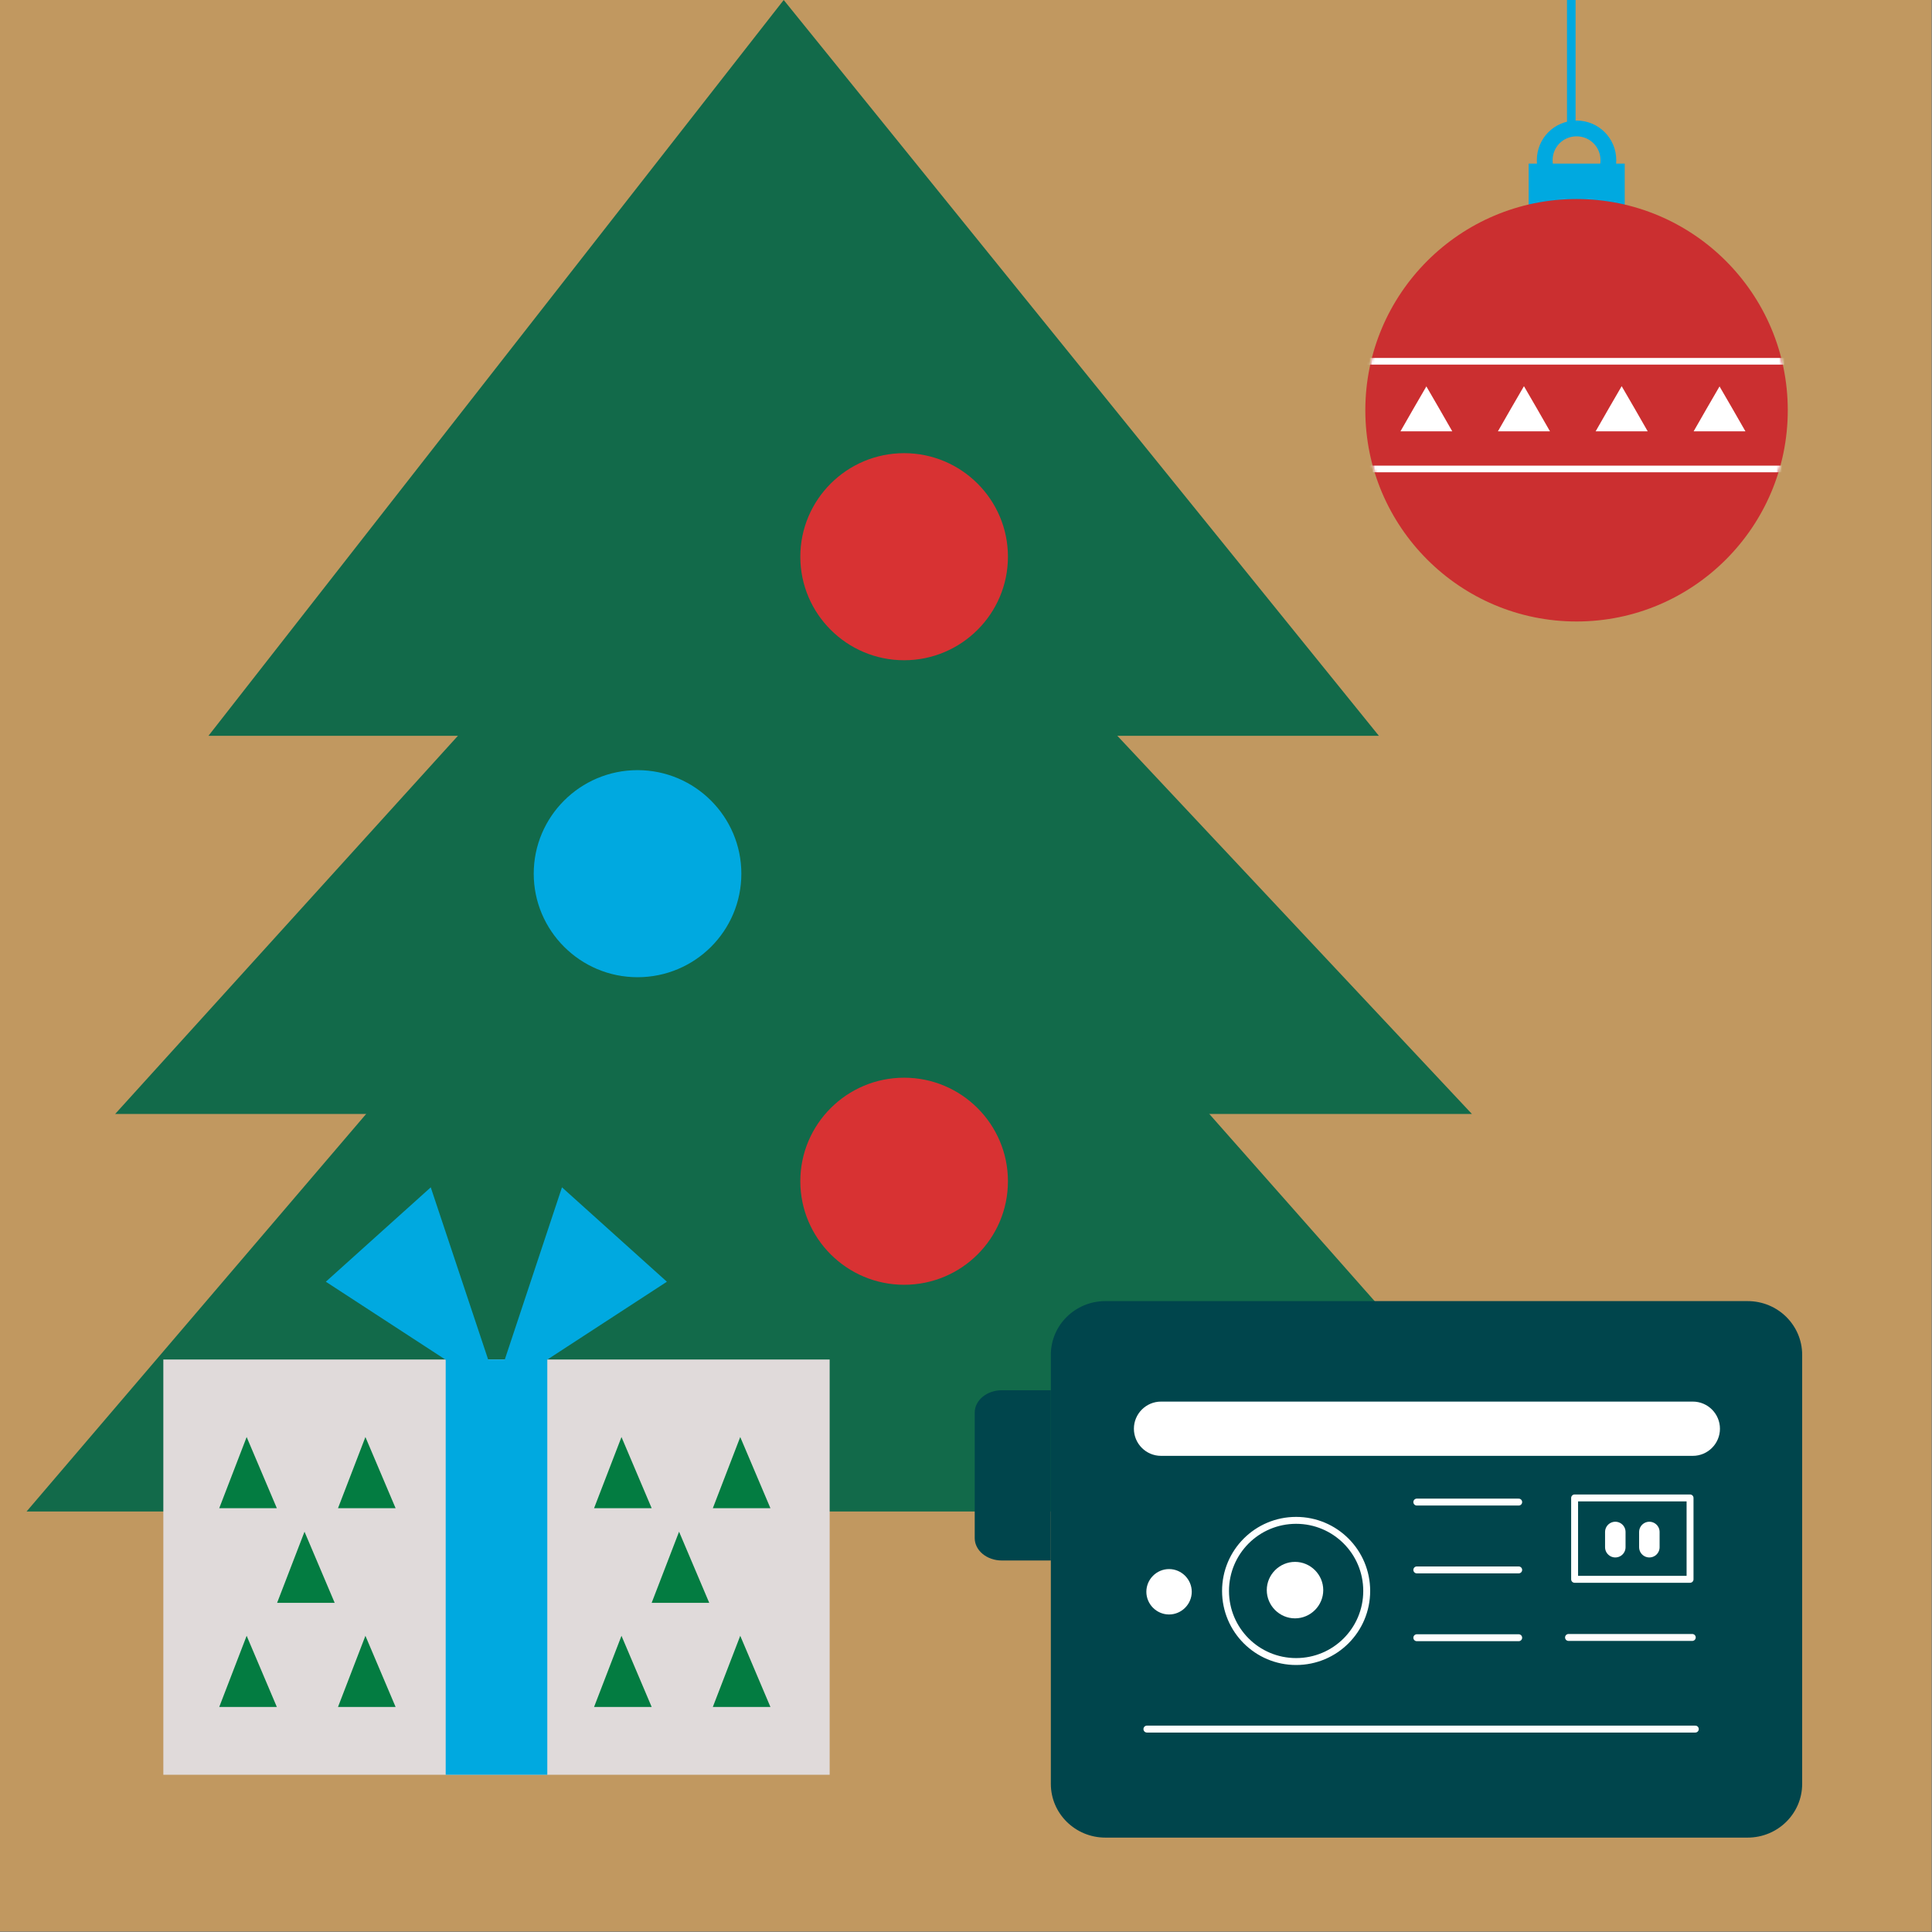 <?xml version="1.0" encoding="UTF-8"?>
<svg xmlns="http://www.w3.org/2000/svg" xmlns:xlink="http://www.w3.org/1999/xlink" version="1.1" viewBox="0 0 697.9 698">
  <rect x="0" y="0" width="697.9" height="698" fill="#808080" stroke="none"/>
  <defs>
    <style>
      .cls-1, .cls-2, .cls-3, .cls-4, .cls-5, .cls-6, .cls-7 {
        fill: none;
      }

      .cls-8 {
        mask: url(#mask);
      }

      .cls-2 {
        stroke-width: 5.7px;
      }

      .cls-2, .cls-3 {
        stroke: #00a9e0;
      }

      .cls-2, .cls-3, .cls-4 {
        stroke-miterlimit: 10;
      }

      .cls-3 {
        stroke-width: 3.1px;
      }

      .cls-4 {
        stroke-width: 2.4px;
      }

      .cls-4, .cls-5, .cls-6, .cls-7 {
        stroke: #fff;
      }

      .cls-9 {
        fill: #d83233;
      }

      .cls-10 {
        clip-path: url(#clippath-1);
      }

      .cls-11 {
        clip-path: url(#clippath-3);
      }

      .cls-12 {
        clip-path: url(#clippath-2);
      }

      .cls-13 {
        fill: #fff;
      }

      .cls-5, .cls-6 {
        stroke-linecap: round;
      }

      .cls-5, .cls-6, .cls-7 {
        stroke-linejoin: round;
      }

      .cls-5, .cls-7 {
        stroke-width: 2.5px;
      }

      .cls-6 {
        stroke-width: 7.4px;
      }

      .cls-14 {
        fill: #e0dada;
      }

      .cls-15 {
        fill: #126a4a;
      }

      .cls-16 {
        fill: #00a9e0;
      }

      .cls-17 {
        fill: #037c41;
      }

      .cls-18 {
        fill: #00454c;
      }

      .cls-19 {
        fill: #cb2f30;
      }

      .cls-20 {
        clip-path: url(#clippath);
      }

      .cls-21 {
        fill: #c19860;
      }
    </style>
    <clipPath id="clippath">
      <rect class="cls-1" x="-26.1" y="0" width="625.4" height="546"/>
    </clipPath>
    <clipPath id="clippath-1">
      <rect class="cls-1" x="348.9" y="470" width="333.1" height="199.2"/>
    </clipPath>
    <clipPath id="clippath-2">
      <rect class="cls-1" x="471.2" y="0" width="193.2" height="224.5"/>
    </clipPath>
    <mask id="mask" x="471.2" y="71.9" width="194.1" height="152.6" maskUnits="userSpaceOnUse">
      <g id="mask0_1034_832">
        <path class="cls-13" d="M569.5,224.5c42.1,0,76.3-34.2,76.3-76.3s-34.2-76.3-76.3-76.3-76.3,34.2-76.3,76.3,34.2,76.3,76.3,76.3Z"/>
      </g>
    </mask>
    <clipPath id="clippath-3">
      <rect class="cls-1" x="59" y="428.9" width="240.7" height="212.2"/>
    </clipPath>
  </defs>
  <!-- Generator: Adobe Illustrator 28.7.10, SVG Export Plug-In . SVG Version: 1.2.0 Build 236)  -->
  <g>
    <g id="_レイヤー_1" data-name="レイヤー_1">
      <rect class="cls-21" y="0" width="697.7" height="697.7"/>
      <g class="cls-20">
        <g>
          <path class="cls-15" d="M283.1,0L75.3,265.8h422.8L283.1,0Z"/>
          <path class="cls-15" d="M282.5,136.6L41.6,402.4h490.1l-249.2-265.8Z"/>
          <path class="cls-15" d="M282,227.1L9,546.7h555.3L282,227.1Z"/>
          <path class="cls-16" d="M267.8,315.6c0,20.7-16.8,37.4-37.5,37.4s-37.5-16.8-37.5-37.4,16.8-37.4,37.5-37.4,37.5,16.8,37.5,37.4Z"/>
          <path class="cls-9" d="M364.1,426.7c0,20.7-16.8,37.4-37.5,37.4s-37.5-16.8-37.5-37.4,16.8-37.4,37.5-37.4,37.5,16.8,37.5,37.4Z"/>
          <path class="cls-9" d="M326.6,238.5c20.7,0,37.5-16.8,37.5-37.4s-16.8-37.4-37.5-37.4-37.5,16.8-37.5,37.4,16.8,37.4,37.5,37.4Z"/>
        </g>
      </g>
      <g class="cls-10">
        <g>
          <path class="cls-18" d="M631.3,470h-232c-10.9,0-19.7,8.7-19.7,19.4v155c0,10.7,8.8,19.4,19.7,19.4h232c10.9,0,19.7-8.7,19.7-19.4v-155c0-10.7-8.8-19.4-19.7-19.4Z"/>
          <path class="cls-13" d="M611.5,506.3h-192.1c-5.4,0-9.8,4.4-9.8,9.8s4.4,9.8,9.8,9.8h192.1c5.4,0,9.8-4.4,9.8-9.8s-4.4-9.8-9.8-9.8Z"/>
          <path class="cls-13" d="M422.3,583.2c4.5,0,8.2-3.7,8.2-8.2s-3.7-8.2-8.2-8.2-8.2,3.7-8.2,8.2,3.7,8.2,8.2,8.2Z"/>
          <path class="cls-13" d="M467.8,584.6c5.6,0,10.2-4.6,10.2-10.2s-4.6-10.2-10.2-10.2-10.2,4.6-10.2,10.2,4.6,10.2,10.2,10.2Z"/>
          <path class="cls-7" d="M468.2,600.2c14.1,0,25.5-11.4,25.5-25.5s-11.4-25.5-25.5-25.5-25.5,11.4-25.5,25.5,11.4,25.5,25.5,25.5Z"/>
          <path class="cls-5" d="M511.8,542.6h36.8"/>
          <path class="cls-5" d="M511.8,567.1h36.8"/>
          <path class="cls-6" d="M583.5,553.4v5.5"/>
          <path class="cls-6" d="M595.8,553.4v5.5"/>
          <path class="cls-5" d="M566.6,591.5h44.7"/>
          <path class="cls-5" d="M511.8,591.6h36.8"/>
          <path class="cls-5" d="M414.3,624.6h198.1"/>
          <path class="cls-5" d="M610.5,541.1h-41.7v29.4h41.7v-29.4Z"/>
          <path class="cls-18" d="M379.6,563.7h-17.7c-5.4,0-9.8-3.6-9.8-8.1v-45.3c0-4.5,4.4-8.1,9.8-8.1h17.7"/>
        </g>
      </g>
      <g class="cls-12">
        <g>
          <path class="cls-3" d="M567.6-.7v47.2"/>
          <path class="cls-2" d="M581,57.9c0,6.4-5.1,11.5-11.5,11.5s-11.5-5.1-11.5-11.5,5.1-11.5,11.5-11.5,11.5,5.1,11.5,11.5Z"/>
          <path class="cls-16" d="M586.9,59.1h-34.7v20.6h34.7v-20.6Z"/>
          <path class="cls-19" d="M569.5,224.5c42.1,0,76.3-34.2,76.3-76.3s-34.2-76.3-76.3-76.3-76.3,34.2-76.3,76.3,34.2,76.3,76.3,76.3Z"/>
          <g class="cls-8">
            <g>
              <path class="cls-4" d="M471.2,130.5h194.1"/>
              <path class="cls-4" d="M471.2,169.4h194.1"/>
              <path class="cls-13" d="M515.2,139.5l4.7,8.1,4.7,8.2h-18.7l4.7-8.2,4.7-8.1Z"/>
              <path class="cls-13" d="M550.5,139.5l4.7,8.1,4.7,8.2h-18.8l4.7-8.2,4.7-8.1Z"/>
              <path class="cls-13" d="M585.8,139.5l4.7,8.1,4.7,8.2h-18.8l4.7-8.2,4.7-8.1Z"/>
              <path class="cls-13" d="M621.1,139.5l4.7,8.1,4.7,8.2h-18.7l4.7-8.2,4.7-8.1Z"/>
            </g>
          </g>
        </g>
      </g>
      <g class="cls-11">
        <g>
          <path class="cls-14" d="M299.7,491.1H59v150h240.7v-150Z"/>
          <path class="cls-16" d="M197.7,491.1h-36.7v150h36.7v-150Z"/>
          <path class="cls-17" d="M89.1,519.1l-9.9,25.7h20.8l-10.9-25.7Z"/>
          <path class="cls-17" d="M132,519.1l-9.9,25.7h20.8l-10.9-25.7Z"/>
          <path class="cls-17" d="M110,553.3l-9.9,25.7h20.8l-10.9-25.7Z"/>
          <path class="cls-17" d="M89.1,590.9l-9.9,25.7h20.8l-10.9-25.7Z"/>
          <path class="cls-17" d="M132,590.9l-9.9,25.7h20.8l-10.9-25.7Z"/>
          <path class="cls-17" d="M224.5,519.1l-9.9,25.7h20.8l-10.9-25.7Z"/>
          <path class="cls-17" d="M267.4,519.1l-9.9,25.7h20.8l-10.9-25.7Z"/>
          <path class="cls-17" d="M245.3,553.3l-9.9,25.7h20.8l-10.9-25.7Z"/>
          <path class="cls-17" d="M224.5,590.9l-9.9,25.7h20.8l-10.9-25.7Z"/>
          <path class="cls-17" d="M267.4,590.9l-9.9,25.7h20.8l-10.9-25.7Z"/>
          <path class="cls-16" d="M180.6,503.9l-25-75-37.9,34.1,62.8,40.9Z"/>
          <path class="cls-16" d="M178.1,503.9l24.9-75,37.9,34.1-62.8,40.9Z"/>
        </g>
      </g>
    </g>
  </g>
</svg>